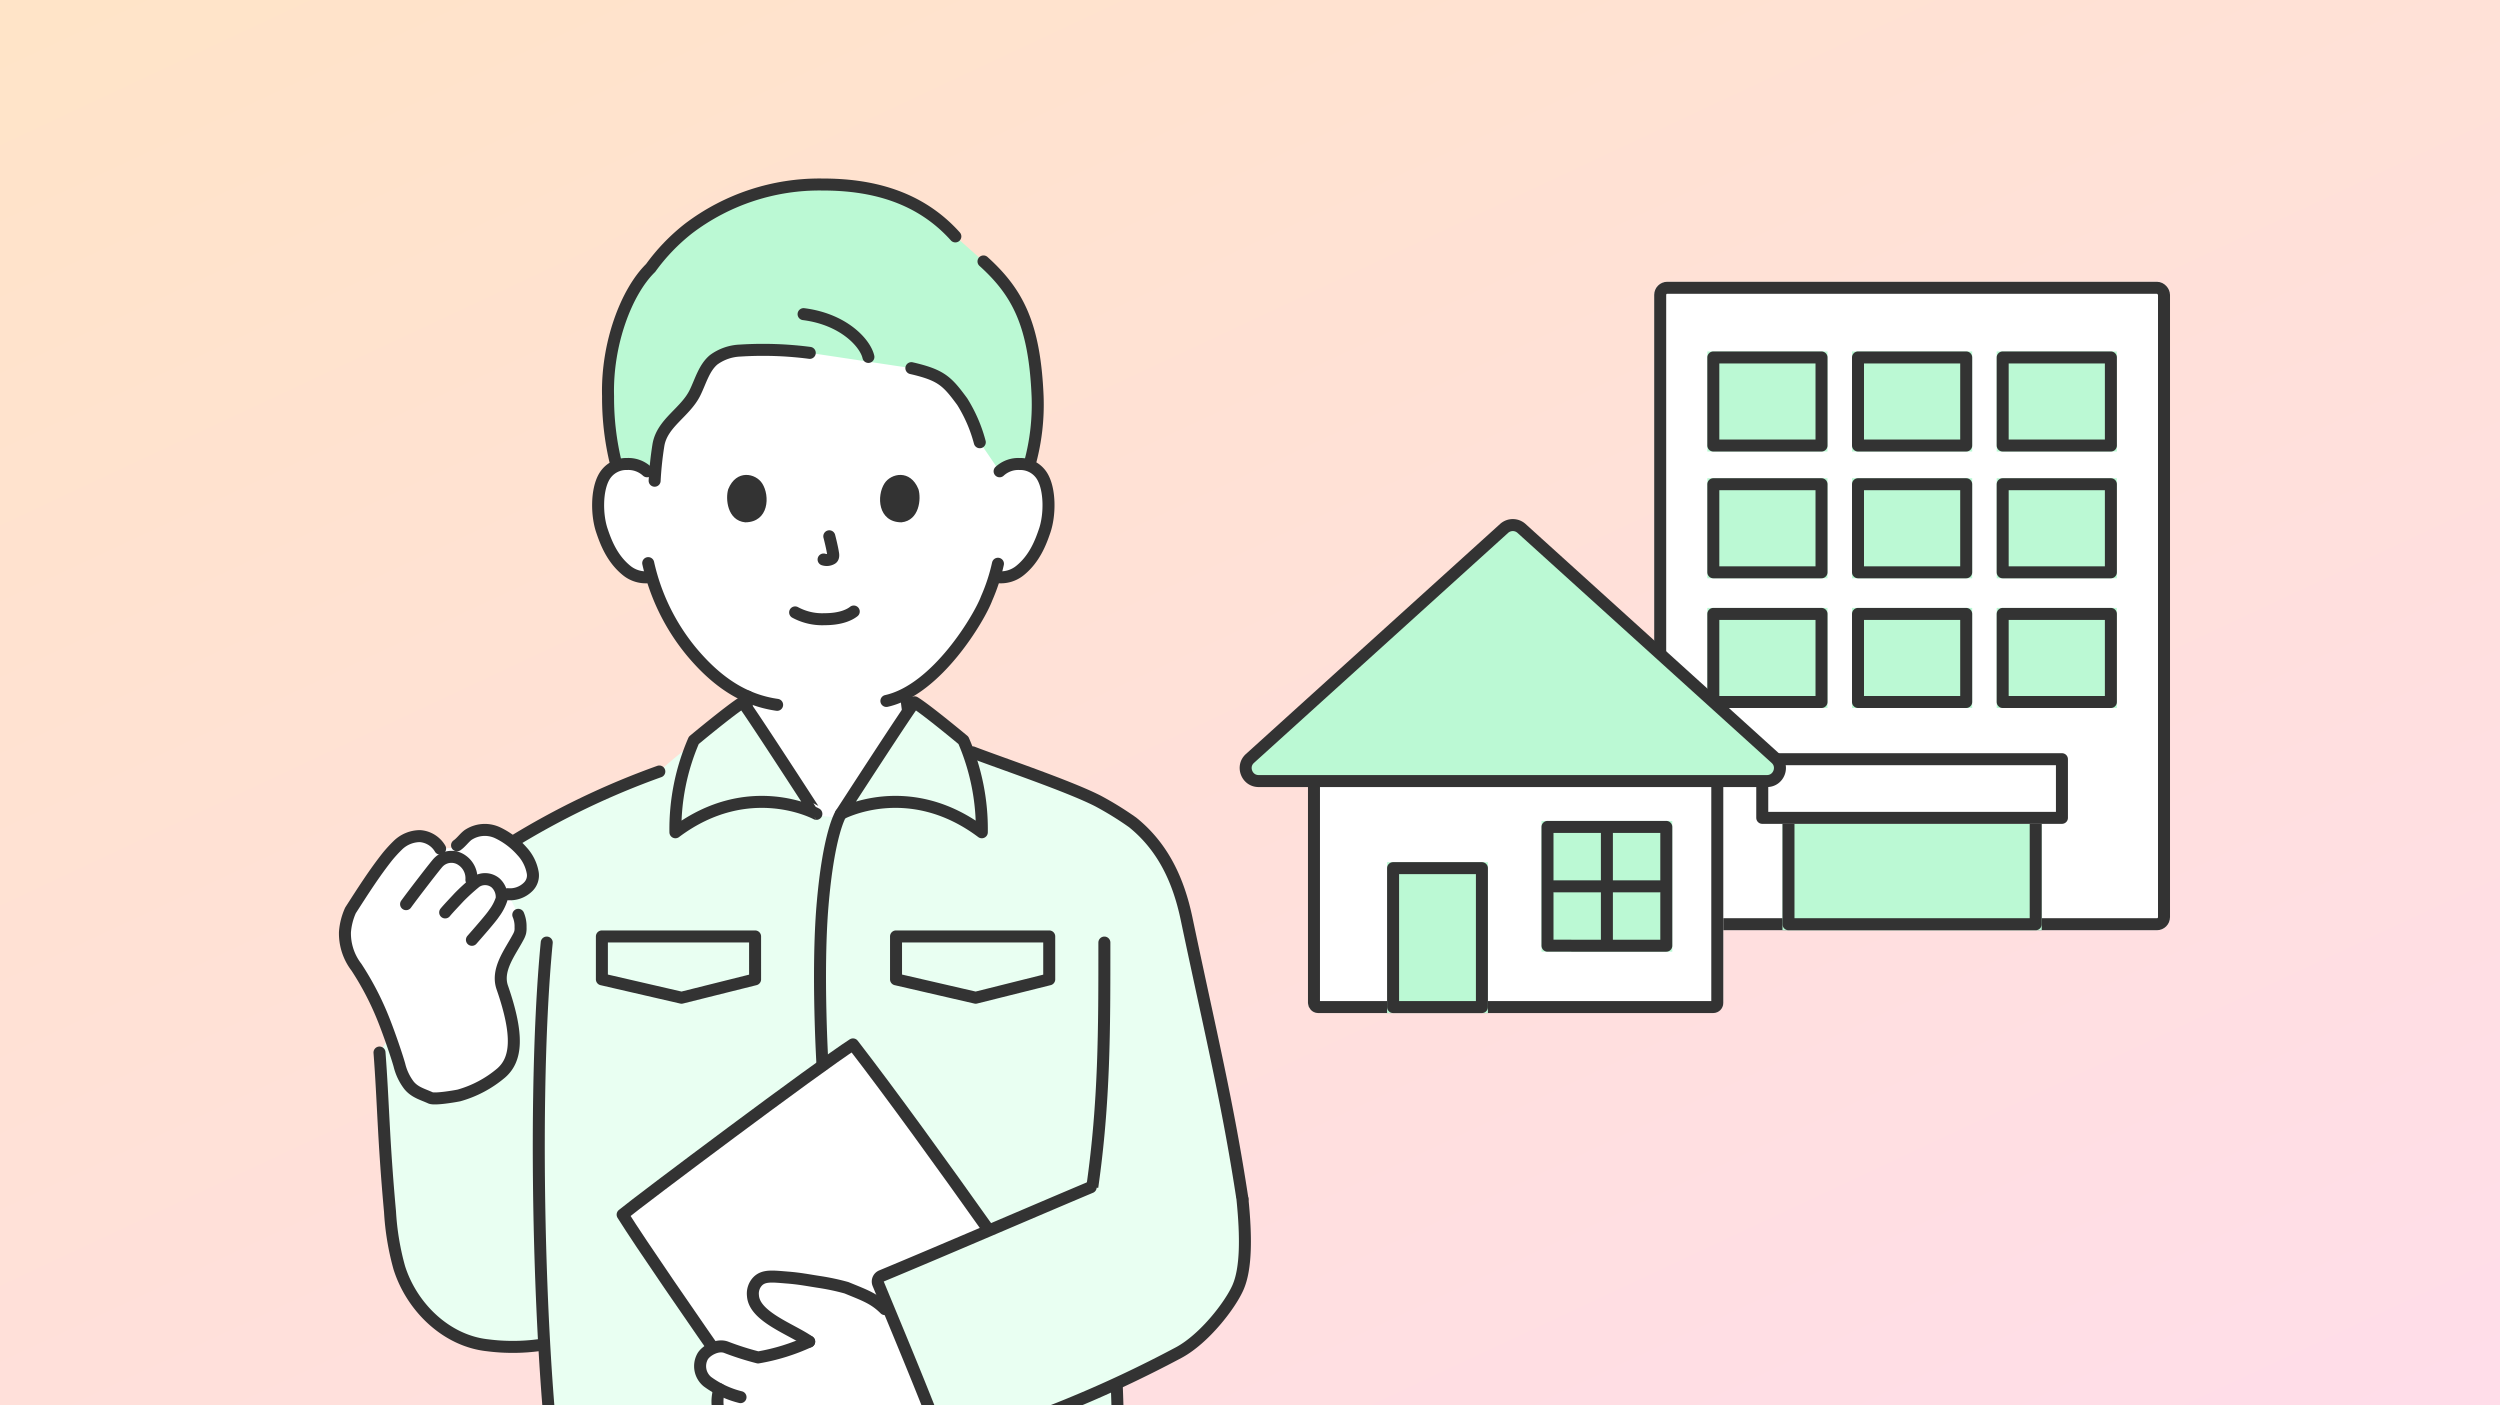 <svg xmlns="http://www.w3.org/2000/svg" viewBox="0 0 500 281"><rect x="0" y="0" width="500" height="281" fill="#808080" stroke="none"/><defs><linearGradient id="a" x1=".029" y1="-.057" x2=".97" y2="1.056" gradientUnits="objectBoundingBox"><stop offset="0" stop-color="#ffe4c7"/><stop offset="1" stop-color="#ffddea"/></linearGradient><clipPath id="b"><path fill="none" d="M0 0h500v281H0z"/></clipPath></defs><path fill="url(#a)" d="M0 0h500v281H0z"/><g clip-path="url(#b)"><g stroke="#333" stroke-linecap="round" stroke-linejoin="round" stroke-width="2.4"><g transform="translate(330.839 56.354)" fill="#fff"><rect width="103.161" height="129.692" rx="2.617" stroke="none"/><rect x="1.2" y="1.2" width="100.761" height="127.292" rx="1.417" fill="none"/></g><g fill="#bbf9d4"><path d="M356.497 157.485h51.845v28.561h-51.845z" stroke="none"/><path fill="none" d="M357.697 158.685h49.445v26.161h-49.445z"/></g><g fill="#fff"><path d="M351.251 150.636h62.337v14.135h-62.337z" stroke="none"/><path fill="none" d="M352.451 151.836h59.937v11.735h-59.937z"/></g><g fill="#bbf9d4"><path d="M341.463 70.288h24.04v20.019h-24.04z" stroke="none"/><path fill="none" d="M342.663 71.488h21.64v17.619h-21.64z"/><path d="M370.4 70.288h24.04v20.019H370.4z" stroke="none"/><path fill="none" d="M371.6 71.488h21.64v17.619H371.6z"/><path d="M399.336 70.288h24.04v20.019h-24.04z" stroke="none"/><path fill="none" d="M400.536 71.488h21.64v17.619h-21.64z"/></g><g fill="#bbf9d4"><path d="M341.463 95.643h24.04v20.019h-24.04z" stroke="none"/><path fill="none" d="M342.663 96.843h21.64v17.619h-21.64z"/><path d="M370.4 95.643h24.04v20.019H370.4z" stroke="none"/><path fill="none" d="M371.6 96.843h21.64v17.619H371.6z"/><path d="M399.336 95.643h24.04v20.019h-24.04z" stroke="none"/><path fill="none" d="M400.536 96.843h21.64v17.619h-21.64z"/></g><g fill="#bbf9d4"><path d="M341.463 121.582h24.04v20.019h-24.04z" stroke="none"/><path fill="none" d="M342.663 122.782h21.64v17.619h-21.64z"/><path d="M370.4 121.582h24.04v20.019H370.4z" stroke="none"/><path fill="none" d="M371.6 122.782h21.64v17.619H371.6z"/><path d="M399.336 121.582h24.04v20.019h-24.04z" stroke="none"/><path fill="none" d="M400.536 122.782h21.64v17.619h-21.64z"/></g></g><path d="M131.344 118.326a41.447 41.447 0 006.951 12.009 31.027 31.027 0 0011.229 8.966c-.118 1.4-.313 2.726-.562 4.17-.45 2.492-.3 4.714-3.768 5.968-.225.082-11.185 5.209-11.86 5.435 0 0 2.423 18.071 28.478 18.071s34.183-18.6 34.183-18.6c-.352-.143-10.179-4.82-10.4-4.9-3.468-1.254-3.333-3.476-3.768-5.968a49.596 49.596 0 01-.609-4.77c8.327-4.421 14.908-15.757 16.1-18.989a35.642 35.642 0 001.612-4.375l.449.076a6.073 6.073 0 004.684-1.352c2.931-2.4 4.146-5.742 4.888-7.927 1.048-3.087 1.114-8.076-.447-10.783A5.113 5.113 0 00203.9 92.8a5.507 5.507 0 00-3.984 1.458s8.289-33.465-35.255-33.465c-39.428 0-35.254 33.465-35.254 33.465a5.507 5.507 0 00-3.984-1.458 5.113 5.113 0 00-4.594 2.552c-1.561 2.707-1.5 7.7-.448 10.783.742 2.185 1.958 5.529 4.889 7.927a5.96 5.96 0 005.068 1.27c.288.96.619 1.962 1.006 2.994z" fill="#fff"/><path d="M199.59 112.749a36.931 36.931 0 01-2.277 6.963c-1.373 3.727-9.914 18.23-20.035 20.479m-47.636-27.567a42.226 42.226 0 008.653 17.711c5.043 6.035 10.476 9.689 17.129 10.632m3.604-18.485a11.366 11.366 0 005.9 1.357c3.369 0 5.088-.953 5.822-1.534m-4.891-15.048c.182.691.591 2.385.724 3.261.086.432.144 1-.238 1.217a2.008 2.008 0 01-1.627.166" fill="none" stroke="#333" stroke-linecap="round" stroke-linejoin="round" stroke-width="2.4"/><path d="M145.646 97.834c-.584 1.9-.2 6.261 3.391 6.632 4.75-.028 5-5.305 3.4-7.785-1.305-2.032-5.155-2.876-6.791 1.153zm38.041 0c.584 1.9.2 6.261-3.391 6.632-4.75-.028-5-5.305-3.4-7.786 1.304-2.031 5.155-2.875 6.791 1.154z" fill="#333"/><path d="M195.957 88.447a29.444 29.444 0 00-3.521-8.135c-3.013-4.081-4.164-5.3-10.163-6.681l-20.322-3.056a72.269 72.269 0 00-13.94-.459 9.592 9.592 0 00-5.276 1.84c-1.935 1.629-2.608 4.306-3.739 6.6-1.963 3.975-6.583 6.027-7.316 10.479a60 60 0 00-.693 6.331l-1.575-1.1a5.507 5.507 0 00-3.984-1.458 6.409 6.409 0 00-2.1.4 54.485 54.485 0 01-1.713-13.947c-.292-10.391 3.617-20.869 8.517-25.665a39.148 39.148 0 017.559-7.871A43.333 43.333 0 01164.51 36.9c9.561 0 19.262 2.248 26.56 10.38l5.63 5a31.5 31.5 0 016.064 7.116c2.855 4.725 4.368 10.671 4.756 19.852a45.273 45.273 0 01-1.662 13.9 6.417 6.417 0 00-1.958-.348 5.507 5.507 0 00-3.984 1.458z" fill="#bbf9d4"/><path d="M129.412 94.257a5.507 5.507 0 00-3.984-1.458 5.113 5.113 0 00-4.594 2.552c-1.561 2.707-1.5 7.7-.448 10.783.742 2.185 1.958 5.529 4.889 7.927a6.072 6.072 0 004.684 1.352m69.962-21.156A5.507 5.507 0 01203.9 92.8a5.113 5.113 0 014.594 2.552c1.561 2.707 1.5 7.7.447 10.783-.742 2.185-1.957 5.529-4.888 7.927a6.073 6.073 0 01-4.684 1.352m-8.299-68.131c-7.3-8.132-17-10.38-26.56-10.38a43.333 43.333 0 00-26.821 8.817 39.148 39.148 0 00-7.559 7.871c-4.9 4.8-8.809 15.274-8.517 25.665a55.259 55.259 0 001.571 13.416m82.789 0a44.423 44.423 0 001.547-13.416c-.6-14.3-3.938-20.751-10.82-26.968" fill="none" stroke="#333" stroke-linecap="round" stroke-linejoin="round" stroke-width="2.4"/><path d="M161.951 70.575a72.269 72.269 0 00-13.94-.459 9.592 9.592 0 00-5.276 1.84c-1.935 1.629-2.608 4.306-3.739 6.6-1.963 3.975-6.583 6.027-7.316 10.479a68.409 68.409 0 00-.753 7.11m51.346-22.514c6 1.379 7.15 2.6 10.163 6.681a29.444 29.444 0 013.521 8.135M173.68 71.386c-.615-2.743-4.917-7.539-12.963-8.558m-27.383 92.046c.675-.226 11.635-5.353 11.86-5.435 3.468-1.254 3.318-3.476 3.768-5.968.248-1.441.443-2.77.563-4.166m31.72-.205c.127 1.464.323 2.913.578 4.369.435 2.492.3 4.714 3.768 5.968.225.082 10.052 4.759 10.4 4.9" fill="none" stroke="#333" stroke-linecap="round" stroke-linejoin="round" stroke-width="2.4"/><path d="M248.49 239.806c-2.936-19.291-6.251-32.654-11.182-56.1-1.643-7.815-4.8-14.4-10.772-19.221a65.387 65.387 0 00-6.987-4.313c-5.884-2.995-19.627-7.62-25.026-9.7l-3.023-1.162a68.747 68.747 0 00-3.795-2.632c-3.467 15.393-21.364 16.71-21.364 16.71s-21.238-1.317-24.705-16.71a69.419 69.419 0 00-9.783 7.625 157.435 157.435 0 00-29.664 14.278L75.9 210.508c.764 9.986.773 17.212 2.1 31.8a52.976 52.976 0 001.856 11.233c2.5 7.921 9.439 14.651 17.691 15.518 6.611.687 8.365.41 12.408-1.494 0 0-1.917 2.776-1.226 2.451-.728 6.787 3.524 10.771 2.817 18.688-1.607 14.437 5.408 21.032 4.537 31.56-.076.91-7.156 3.075-6.247 3.169a132.627 132.627 0 0028.556-.473c6.573-1.016 12.375-3.337 15.242-5.461a21.967 21.967 0 008.341-11.644 110.894 110.894 0 002.438-11.988.876.876 0 011.731-.006 120.323 120.323 0 002.606 12.5 23.711 23.711 0 007.875 11.453c3.727 3.135 7.751 4.247 13.641 5.208 8.431 1.376 24.521.389 33.194-.274a1.531 1.531 0 001.413-1.648c-.675-8.99-1.539-38.457-2.165-44.958 4.968-2.21 8.17-2.963 13.137-5.681 5.047-2.762 10.161-9.377 11.739-12.952 1.678-3.8 1.658-10.254.9-17.7" fill="#e9fff2"/><path d="M223.326 276.754c.2 2.476.875 35.362 1.549 44.345a1.545 1.545 0 01-1.409 1.655c-8.677.662-24.769 1.642-33.2.269-5.883-.968-9.9-2.071-13.641-5.208a23.727 23.727 0 01-7.868-11.459 123.212 123.212 0 01-2.61-12.5.875.875 0 00-1.729.012 111.739 111.739 0 01-2.438 11.986 21.987 21.987 0 01-8.334 11.643c-2.868 2.12-8.677 4.449-15.247 5.466a133.155 133.155 0 01-28.556.466 1.66 1.66 0 01-1.5-1.8m1.004-133.116c-3.391 34.939-.978 99.58 3.677 117.655M75.9 210.508c.764 9.986.773 17.212 2.1 31.8a52.976 52.976 0 001.856 11.233c2.5 7.921 9.439 14.651 17.691 15.518A39.22 39.22 0 00108 269" fill="none" stroke="#333" stroke-linecap="round" stroke-linejoin="round" stroke-width="2.4"/><path d="M148.536 140.469c-2.422 1.472-9.775 7.6-9.775 7.6a44.6 44.6 0 00-3.677 18.383c14.707-11.03 28.189-3.677 28.189-3.677S149.189 141 148.536 140.469zm34.375 0c2.422 1.472 9.775 7.6 9.775 7.6a44.6 44.6 0 013.677 18.383c-14.707-11.03-28.188-3.677-28.188-3.677s14.084-21.775 14.736-22.306z" fill="#e9fff2" stroke="#333" stroke-linecap="round" stroke-linejoin="round" stroke-width="2.4"/><path d="M131.863 154.3a157.358 157.358 0 00-29.678 14.282m118.69 19.931c.008 17.781 0 31.865-2.4 48.778" fill="none" stroke="#333" stroke-linecap="round" stroke-linejoin="round" stroke-width="2.4"/><path d="M248.49 239.806c-2.936-19.291-6.251-32.654-11.182-56.1-1.643-7.815-4.8-14.4-10.772-19.221a65.387 65.387 0 00-6.987-4.313c-5.884-2.995-19.627-7.62-25.026-9.7" fill="none" stroke="#333" stroke-linecap="round" stroke-linejoin="round" stroke-width="2.4"/><path d="M74.05 198.123a37.092 37.092 0 00-2.77-4.684 11.1 11.1 0 01-2.292-7.016 12.887 12.887 0 011.112-4.343c2.547-3.958 4.747-7.416 7.4-10.773a28.421 28.421 0 012.054-2.239A6.4 6.4 0 0184 167.227a5.32 5.32 0 013.82 2.107c3.486 1.1 4.2-1.082 5.746-2.3a6.033 6.033 0 015.909-.509 15.05 15.05 0 014.923 3.716 8.487 8.487 0 012.153 4.306 3.182 3.182 0 01-.942 2.843 5.126 5.126 0 01-3.973 1.454l2.022 4.112a5.88 5.88 0 01.454 2.481 4.011 4.011 0 01-.07 1.021 4.353 4.353 0 01-.427 1c-1.577 2.989-4.453 6.518-3.119 10.144 3.288 9.53 2.836 14.284-.254 16.98a22.44 22.44 0 01-8.466 4.5c-.868.18-4.857.858-5.662.489-1.583-.726-3.123-1.084-4.293-2.494a10.856 10.856 0 01-1.936-4.061c-.484-1.749-1.962-6.075-3.076-8.891a65.412 65.412 0 00-2.759-6.002z" fill="#fff"/><path d="M88.02 169.723a5.082 5.082 0 00-4.025-2.5 6.4 6.4 0 00-4.442 1.841 28.421 28.421 0 00-2.054 2.239c-2.656 3.357-4.856 6.815-7.4 10.773a12.887 12.887 0 00-1.108 4.343 11.1 11.1 0 002.292 7.016 58.441 58.441 0 015.524 10.7c1.114 2.816 2.592 7.142 3.076 8.891a10.856 10.856 0 001.936 4.061c1.17 1.41 2.71 1.768 4.293 2.494.805.369 4.794-.309 5.662-.489a22.44 22.44 0 008.466-4.5c3.09-2.7 3.542-7.45.254-16.98-1.334-3.626 1.542-7.155 3.119-10.144a4.353 4.353 0 00.427-1 4.011 4.011 0 00.07-1.021 5.88 5.88 0 00-.454-2.481" fill="none" stroke="#333" stroke-linecap="round" stroke-linejoin="round" stroke-width="2.4"/><path d="M81.217 180.832c1.682-2.31 5.974-7.876 6.451-8.347a3.623 3.623 0 014.7-.458 4.367 4.367 0 011.914 3.942m-5.245 6.518c.717-.866 1.744-1.921 2.791-3.057a39.977 39.977 0 013.329-3.027 3.282 3.282 0 013.983.2 3.84 3.84 0 011.193 3.163 9.806 9.806 0 01-1.5 2.877c-.565.906-3.331 4.048-4.447 5.321m-2.977-18.905c.811-.561 1.377-1.414 2.152-2.023a6.033 6.033 0 015.909-.509 15.05 15.05 0 014.923 3.716 8.487 8.487 0 012.153 4.306 3.182 3.182 0 01-.942 2.843 5.131 5.131 0 01-4.058 1.448" fill="none" stroke="#333" stroke-linecap="round" stroke-linejoin="round" stroke-width="2.4"/><path d="M124.525 242.928c3.608-2.979 39.017-29.506 46.07-34.051 15.208 19.693 41.661 57.7 46.132 64.364-6.014 4.85-39.518 30.248-46.723 35.342-6.427-8.925-38.152-53.945-45.479-65.655" fill="#fff"/><path d="M124.525 242.928c3.608-2.979 39.017-29.506 46.07-34.051 15.208 19.693 41.661 57.7 46.132 64.364-6.014 4.85-39.518 30.248-46.723 35.342-6.427-8.925-38.152-53.945-45.479-65.655" fill="none" stroke="#333" stroke-linecap="round" stroke-linejoin="round" stroke-width="2.4"/><path d="M176.968 261.819c-2.129-2.136-4.083-2.792-7.686-4.273a46.966 46.966 0 00-5.29-1.135c-2.308-.349-4.008-.7-6.335-.885-3.079-.24-4.864-.531-6.123.743a3.545 3.545 0 00-.944 2.843c.236 4.247 7.744 6.73 11.247 9.209a40.474 40.474 0 01-10.218 3.169 58.125 58.125 0 01-6.367-2.025c-1.735-.681-4.066.644-4.746 1.854a4.015 4.015 0 00.973 5.009 16.284 16.284 0 002.4 1.508 8.227 8.227 0 00.466 6.142c.858 1.549 2.063 3.449 3.65 4.232a21.056 21.056 0 005.192 9.933c1.07 1.2 4.914 2.219 6.089 1.954 10.1-2.281 18.083-7.737 26.084-14.3" fill="#fff"/><path d="M161.837 268.321a40.474 40.474 0 01-10.218 3.169 58.125 58.125 0 01-6.367-2.025c-1.735-.681-4.066.644-4.746 1.854a4.015 4.015 0 00.973 5.009 18.8 18.8 0 006.623 3.1" fill="none" stroke="#333" stroke-linecap="round" stroke-linejoin="round" stroke-width="2.4"/><path d="M143.883 277.838a8.224 8.224 0 00.466 6.14c.858 1.549 2.063 3.449 3.65 4.232a21.056 21.056 0 005.192 9.933c1.07 1.2 4.914 2.219 6.089 1.954 10.1-2.281 18.083-7.737 26.084-14.3m-8.396-23.978c-2.129-2.136-4.083-2.792-7.686-4.273a46.966 46.966 0 00-5.29-1.135c-2.308-.349-4.008-.7-6.335-.885-3.079-.24-4.864-.531-6.123.743a3.545 3.545 0 00-.944 2.843c.236 4.247 7.744 6.73 11.247 9.209" fill="none" stroke="#333" stroke-linecap="round" stroke-linejoin="round" stroke-width="2.4"/><path d="M218.136 237.451c-11.985 5.046-29.308 12.545-42.946 18.2 1.622 4.058 10.8 25.73 13.607 33.867a239.82 239.82 0 0047.053-19.057c5.047-2.762 10.161-9.377 11.739-12.952 1.678-3.8 1.658-10.254.9-17.7" fill="#e9fff2"/><path d="M218.136 237.451c-11.661 4.91-28.377 12.142-41.833 17.738a1.207 1.207 0 00-.658 1.582c2.331 5.687 9.837 23.515 12.775 31.679a1.215 1.215 0 001.482.755 240.184 240.184 0 0045.948-18.744c5.047-2.762 10.161-9.377 11.739-12.952 1.678-3.8 1.658-10.254.9-17.7M164.5 213.024s-1.119-18.43 0-31.865c1.226-14.707 3.677-18.384 3.677-18.384m-17.16 33.091l-14.707 3.677-15.933-3.677v-8.579h30.639zm58.828 0l-14.707 3.677-15.933-3.677v-8.579h30.639z" fill="none" stroke="#333" stroke-linecap="round" stroke-linejoin="round" stroke-width="2.4"/><g stroke-linecap="round" stroke-linejoin="round"><g transform="translate(261.594 142.212)" fill="#fff" stroke="#333" stroke-width="2.4"><rect width="83.064" height="60.4" rx="2.007" stroke="none"/><rect x="1.2" y="1.2" width="80.664" height="58" rx=".807" fill="none"/></g><g fill="#bbf9d4"><path d="M353.382 156.212H251.741c-1.316 0-2.116-.86-2.426-1.665-.31-.805-.294-1.98.681-2.862l23.03-20.844 27.791-25.153a2.597 2.597 0 013.49 0l27.79 25.153 23.03 20.844c.975.882.992 2.057.682 2.861-.31.806-1.11 1.666-2.427 1.666z"/><path d="M302.562 106.216a1.4 1.4 0 00-.94.361l-50.82 45.997c-.643.582-.471 1.272-.367 1.541.104.27.439.897 1.306.897h101.641c.868 0 1.203-.627 1.307-.897.104-.27.276-.959-.368-1.54l-50.82-45.997a1.399 1.399 0 00-.94-.362m0-2.4c.914 0 1.827.327 2.551.982l50.82 45.997c2.579 2.333.928 6.617-2.55 6.617H251.741c-3.477 0-5.128-4.284-2.55-6.617l50.821-45.997a3.79 3.79 0 012.55-.982z" fill="#333"/></g><g fill="#bbf9d4" stroke="#333" stroke-width="2.4"><path d="M277.417 172.429h20.166v30.183h-20.166z" stroke="none"/><path fill="none" d="M278.617 173.629h17.766v27.783h-17.766z"/></g><g stroke="#333" stroke-width="2.4"><g fill="#bbf9d4"><path d="M308.3 164.181h26.159v26.159H308.3z" stroke="none"/><path fill="none" d="M309.5 165.381h23.759v23.759H309.5z"/></g><path fill="#fff" d="M310.815 177.261h21.128m-10.564-10.732v21.463"/></g></g></g></svg>